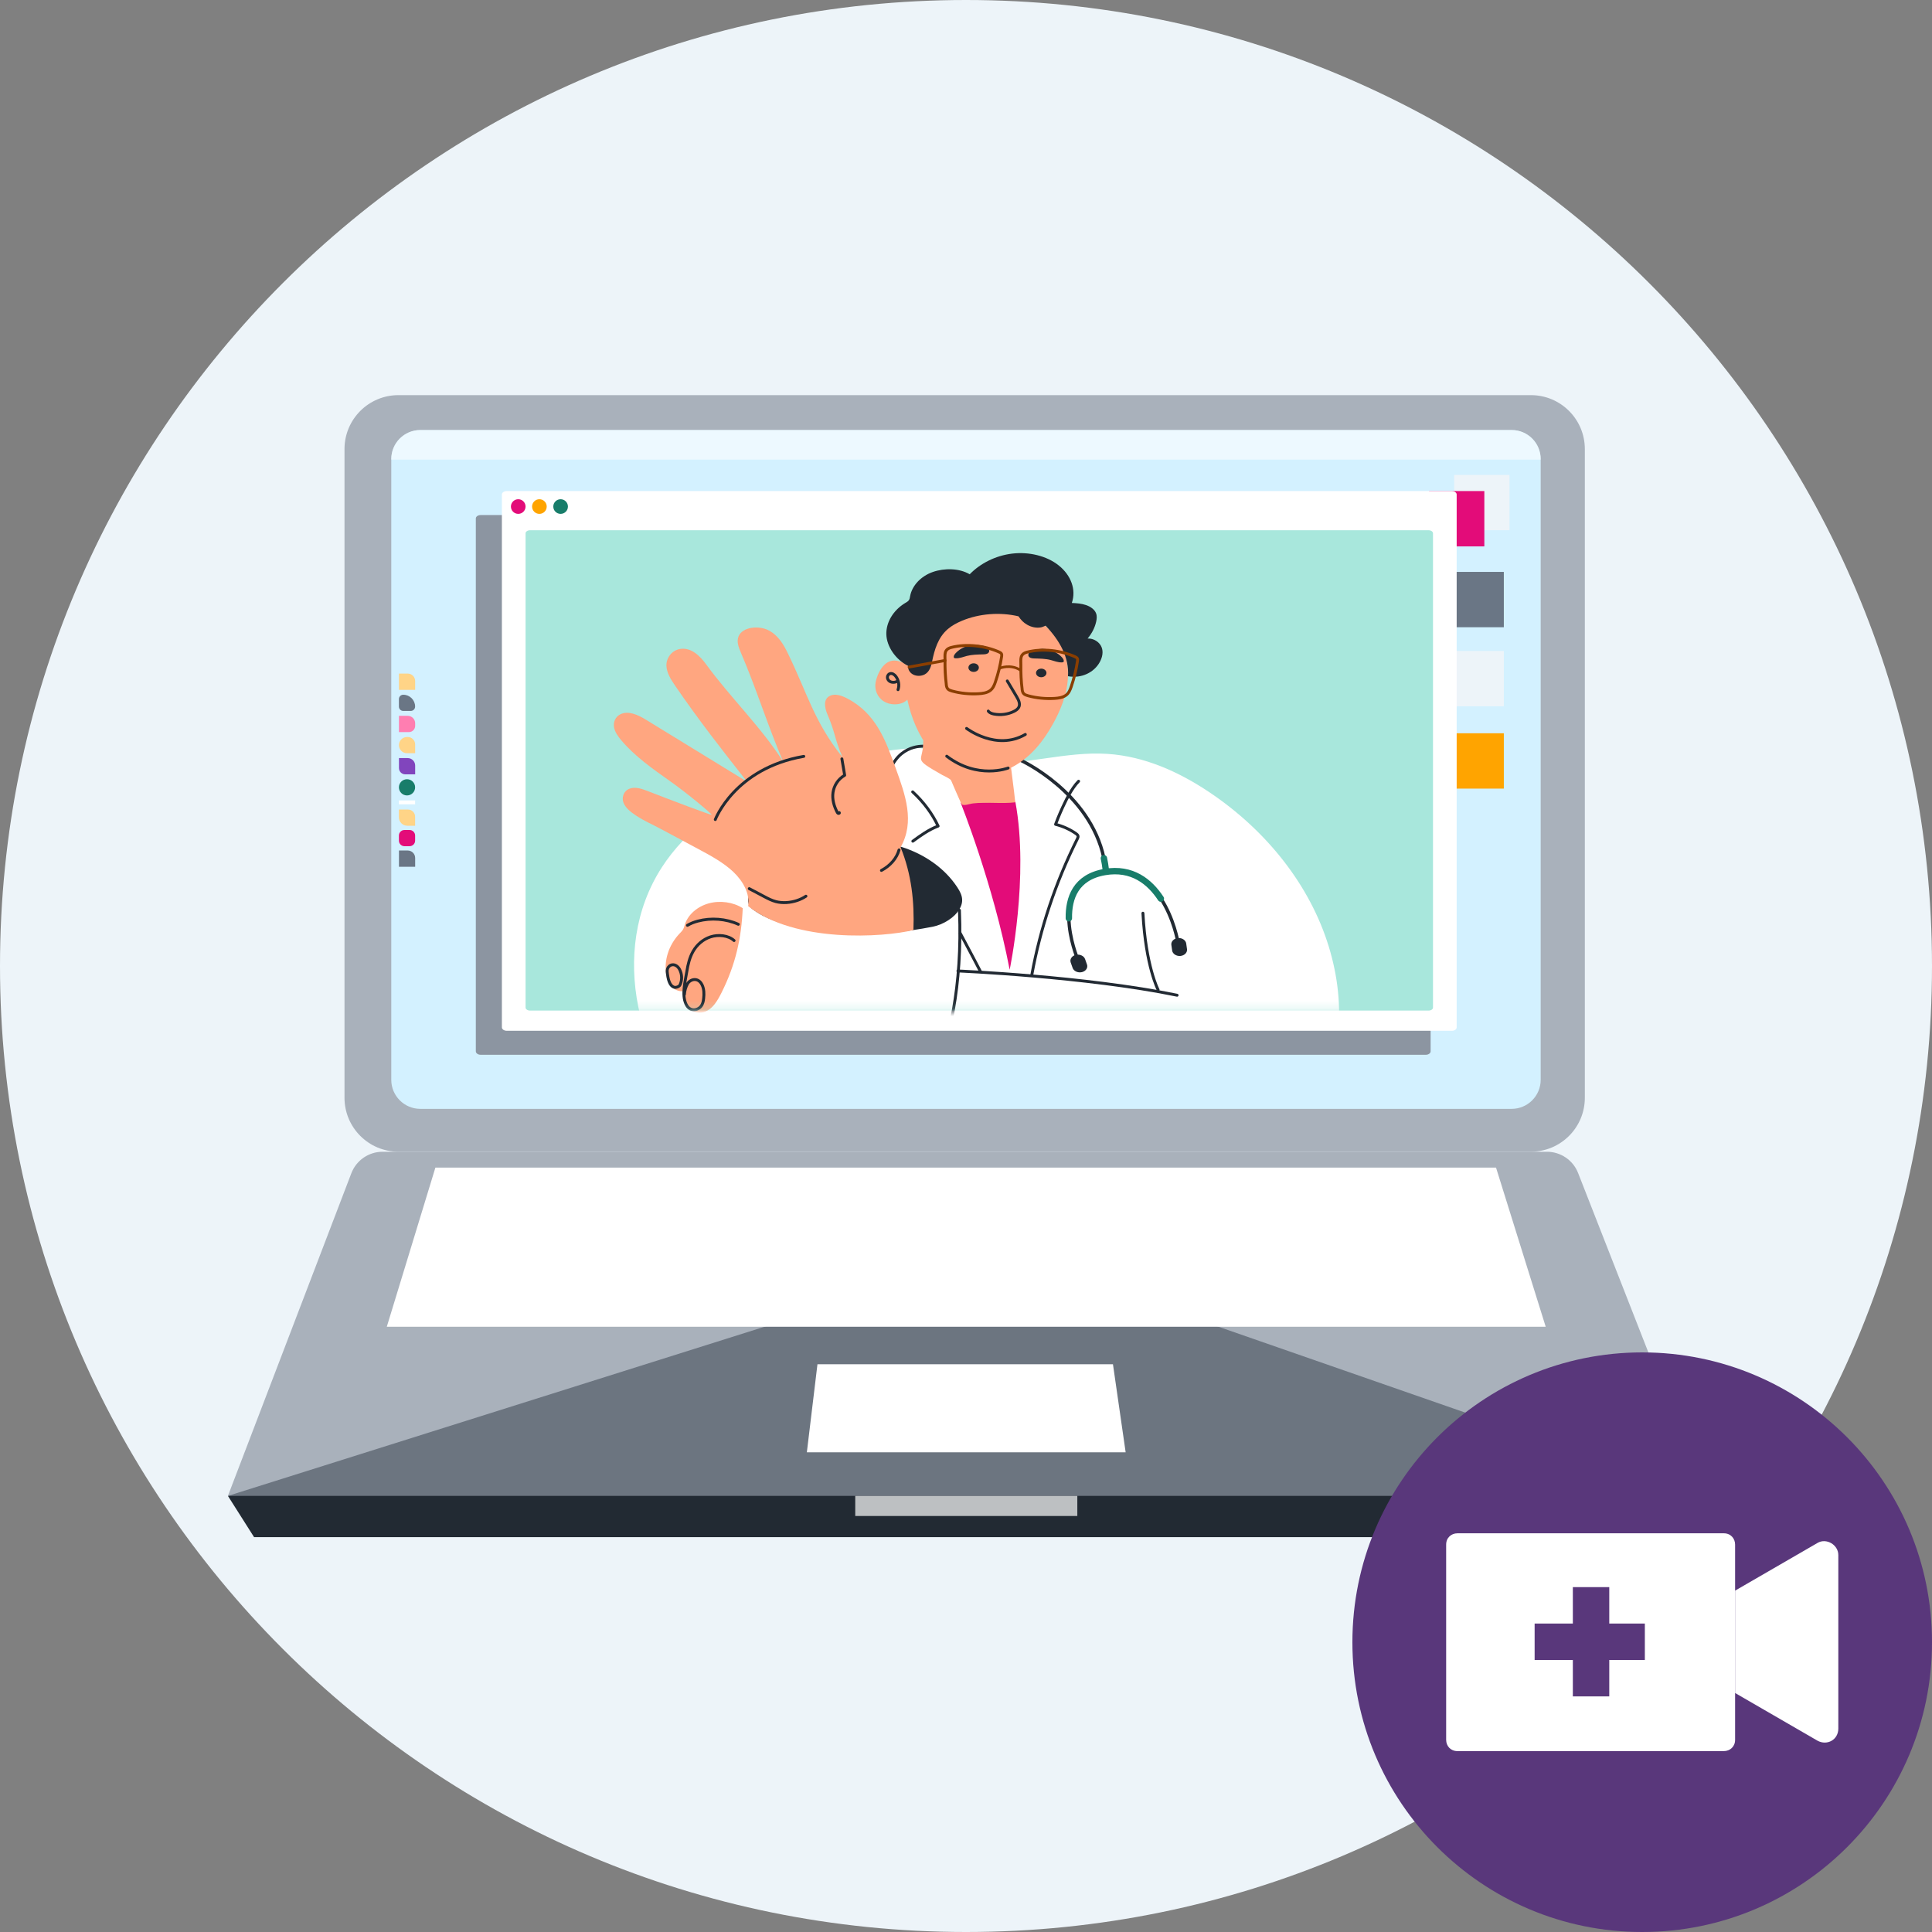 <svg width="250" height="250" viewBox="0 0 250 250" fill="none" xmlns="http://www.w3.org/2000/svg">
<rect x="0" y="0" width="250" height="250" fill="#808080" stroke="none"/>
<g clip-path="url(#clip0_2610_20584)">
<path d="M125 250C194.04 250 250 194.03 250 125C250 55.97 194.03 0 125 0C55.97 0 0 55.96 0 125C0 194.04 55.96 250 125 250Z" fill="#EDF4F9"/>
<path d="M220.573 193.569L216.777 198.905H32.877L29.492 193.569L129.751 161.963L220.573 193.569Z" fill="#222A33"/>
<path opacity="0.7" d="M29.492 193.57H220.573L204.206 151.788C203.558 150.13 201.956 149.037 200.173 149.037H49.509C47.712 149.037 46.103 150.144 45.462 151.823L29.492 193.57Z" fill="#8C95A1"/>
<path opacity="0.7" d="M198.098 51.131H51.557C47.703 51.131 44.578 54.255 44.578 58.11V142.05C44.578 145.905 47.703 149.029 51.557 149.029H198.098C201.952 149.029 205.077 145.905 205.077 142.05V58.11C205.077 54.255 201.952 51.131 198.098 51.131Z" fill="#8C95A1"/>
<path d="M195.604 55.645H54.391C52.314 55.645 50.63 57.328 50.63 59.406V139.725C50.63 141.802 52.314 143.486 54.391 143.486H195.604C197.681 143.486 199.365 141.802 199.365 139.725V59.406C199.365 57.328 197.681 55.645 195.604 55.645Z" fill="#D3F1FF"/>
<path opacity="0.7" d="M139.405 193.57H110.668V196.168H139.405V193.57Z" fill="white"/>
<path d="M104.406 187.928H145.659L144.016 176.534H105.779L104.406 187.928Z" fill="white"/>
<path d="M56.341 151.084H193.584L200.013 171.679H50.052" fill="white"/>
<path d="M195.326 61.454H188.166V68.614H195.326V61.454Z" fill="#EDF4F9"/>
<path d="M192.073 63.543H184.914V70.703H192.073V63.543Z" fill="#E30C79"/>
<path d="M194.594 74.004H187.434V81.164H194.594V74.004Z" fill="#6A7685"/>
<path d="M194.594 84.235H187.434V91.395H194.594V84.235Z" fill="#EDF4F9"/>
<path d="M194.594 94.885H187.434V102.045H194.594V94.885Z" fill="#FFA400"/>
<g style="mix-blend-mode:multiply" opacity="0.81">
<path d="M54.273 86.325H51.069V112.812H54.273V86.325Z" fill="#D3F1FF"/>
</g>
<path d="M51.619 110.055H52.754C53.291 110.055 53.722 110.487 53.722 111.023V112.158H51.626V110.062L51.619 110.055Z" fill="#6A7685"/>
<path d="M51.619 98.096H52.754C53.291 98.096 53.722 98.528 53.722 99.064V100.2H52.441C51.988 100.2 51.626 99.837 51.626 99.385V98.103L51.619 98.096Z" fill="#8145BD"/>
<path d="M52.671 95.366H52.754C53.291 95.366 53.722 95.797 53.722 96.334V97.469H52.671C52.093 97.469 51.619 96.996 51.619 96.417C51.619 95.839 52.093 95.366 52.671 95.366Z" fill="#FFD487"/>
<path d="M51.619 92.628H52.754C53.291 92.628 53.722 93.06 53.722 93.597V93.924C53.722 94.37 53.36 94.732 52.915 94.732H51.626V92.635L51.619 92.628Z" fill="#FF7EB1"/>
<path d="M52.183 89.898C53.026 89.898 53.716 90.588 53.716 91.43C53.716 91.744 53.465 91.994 53.151 91.994H52.183C51.87 91.994 51.619 91.744 51.619 91.43V90.462C51.619 90.149 51.87 89.898 52.183 89.898Z" fill="#6A7685"/>
<path d="M51.619 87.161H52.754C53.291 87.161 53.722 87.593 53.722 88.129V89.264H51.626V87.168L51.619 87.161Z" fill="#FFD487"/>
<path d="M52.998 107.401H52.337C51.94 107.401 51.619 107.722 51.619 108.118V108.78C51.619 109.176 51.94 109.497 52.337 109.497H52.998C53.394 109.497 53.716 109.176 53.716 108.78V108.118C53.716 107.722 53.394 107.401 52.998 107.401Z" fill="#E30C79"/>
<path d="M53.716 101.881C53.716 101.302 53.246 100.833 52.667 100.833C52.088 100.833 51.619 101.302 51.619 101.881C51.619 102.46 52.088 102.929 52.667 102.929C53.246 102.929 53.716 102.46 53.716 101.881Z" fill="#187D6A"/>
<path d="M51.619 104.754H52.789C53.305 104.754 53.716 105.172 53.716 105.68V106.85H52.706C52.107 106.85 51.619 106.363 51.619 105.764V104.754Z" fill="#FFD487"/>
<path d="M51.619 103.828H53.716" stroke="white" stroke-width="0.501" stroke-miterlimit="10"/>
<path opacity="0.59" d="M195.604 55.645H54.391C52.316 55.645 50.63 57.33 50.63 59.406V59.475H199.365V59.406C199.365 57.33 197.68 55.645 195.604 55.645Z" fill="white"/>
<path d="M184.51 136.486H62.185C61.851 136.486 61.572 136.284 61.572 136.04V67.088C61.572 66.844 61.851 66.649 62.185 66.649H184.51C184.844 66.649 185.122 66.851 185.122 67.088V136.04C185.122 136.284 184.844 136.486 184.51 136.486Z" fill="#8C95A1"/>
<path d="M187.887 133.38H65.556C65.222 133.38 64.943 133.178 64.943 132.941V63.989C64.943 63.745 65.222 63.543 65.556 63.543H187.88C188.214 63.543 188.493 63.745 188.493 63.989V132.941C188.5 133.185 188.221 133.38 187.894 133.38H187.887Z" fill="white"/>
<path d="M67.06 66.495C67.583 66.495 68.007 66.071 68.007 65.548C68.007 65.025 67.583 64.601 67.06 64.601C66.537 64.601 66.113 65.025 66.113 65.548C66.113 66.071 66.537 66.495 67.06 66.495Z" fill="#E30C79"/>
<path d="M69.797 66.495C70.32 66.495 70.745 66.071 70.745 65.548C70.745 65.025 70.32 64.601 69.797 64.601C69.274 64.601 68.85 65.025 68.85 65.548C68.85 66.071 69.274 66.495 69.797 66.495Z" fill="#FFA400"/>
<path d="M72.543 66.495C73.066 66.495 73.49 66.071 73.49 65.548C73.49 65.025 73.066 64.601 72.543 64.601C72.019 64.601 71.596 65.025 71.596 65.548C71.596 66.071 72.019 66.495 72.543 66.495Z" fill="#187D6A"/>
<path d="M184.858 130.768H68.586C68.266 130.768 68.008 130.587 68.008 130.378V69.01C68.008 68.794 68.273 68.613 68.586 68.613H184.851C185.171 68.613 185.429 68.794 185.429 69.01V130.378C185.436 130.594 185.171 130.768 184.858 130.768Z" fill="#A8E7DC"/>
<mask id="mask0_2610_20584" style="mask-type:luminance" maskUnits="userSpaceOnUse" x="68" y="68" width="118" height="63">
<path d="M184.858 130.768H68.586C68.266 130.768 68.008 130.587 68.008 130.378V69.01C68.008 68.794 68.272 68.613 68.586 68.613H184.851C185.171 68.613 185.429 68.794 185.429 69.01V130.378C185.436 130.594 185.171 130.768 184.858 130.768Z" fill="white"/>
</mask>
<g mask="url(#mask0_2610_20584)">
<path d="M118.119 96.793C111.655 97.35 105.227 98.681 99.495 101.202C93.756 103.723 88.727 107.477 85.662 112.2C82.124 117.66 81.365 124.158 82.591 130.26C83.726 135.929 86.498 141.341 90.378 146.112C92.154 148.292 94.215 150.395 96.939 151.76C98.951 152.77 101.243 153.341 103.5 153.898C106.355 154.602 109.071 152.909 111.363 151.335C113.654 149.761 115.43 147.741 116.984 145.645C116.496 147.337 116.496 144.816 117.562 146.321C118.627 147.825 120.849 148.828 122.89 148.396C133.832 146.084 145.372 152.951 156.495 151.314C159.051 150.938 161.621 150.506 163.962 149.594C166.302 148.682 168.433 147.226 169.499 145.283C173.531 137.956 174.332 130.267 171.936 122.466C169.541 114.665 164.01 107.54 156.426 102.47C152.637 99.942 148.172 97.866 143.304 97.552C137.906 97.204 132.571 99.05 127.166 98.771C124.805 98.646 120.466 96.584 118.112 96.786L118.119 96.793Z" fill="white"/>
<path d="M119.944 96.584C119.944 96.584 116.81 96.055 115.284 99.363" stroke="#222A33" stroke-width="0.376" stroke-linecap="round" stroke-linejoin="round"/>
<path d="M116.051 109.414C119.157 110.249 121.873 112.039 123.552 114.352C124.422 115.55 124.875 116.448 124.123 117.702C123.517 118.705 122.117 119.638 120.661 119.924C106.69 122.633 99.349 118.99 97.97 118.057C97.238 117.562 96.897 117.388 96.814 116.615C96.688 115.417 97.844 113.815 99.07 113.161C100.665 112.311 102.316 111.503 104.106 110.981C108.487 109.692 111.217 108.912 115.835 109.393" fill="#222A33"/>
<path d="M96.103 117.514C94.884 116.734 93.185 116.491 91.715 116.895C90.245 117.299 89.061 118.329 88.65 119.555C88.567 119.806 88.511 120.064 88.372 120.293C88.26 120.475 88.1 120.628 87.954 120.781C86.505 122.306 85.871 124.333 86.234 126.241C86.338 126.778 86.526 127.321 86.951 127.732C87.376 128.143 88.086 128.394 88.706 128.213C88.678 128.909 88.337 129.404 88.734 130.023C89.131 130.643 89.946 131.124 90.782 131.019C91.534 130.929 92.105 130.42 92.509 129.891C92.857 129.431 93.122 128.937 93.373 128.435C95.183 124.821 95.936 121.422 96.11 117.514H96.103Z" fill="#FFA680"/>
<path d="M94.989 121.706C94.251 121.038 92.969 120.898 91.952 121.226C90.936 121.553 90.156 122.284 89.689 123.099C89.222 123.914 89.02 124.82 88.874 125.718C88.672 126.972 88.198 128.692 88.763 129.918C88.909 130.238 89.173 130.566 89.577 130.649C90.009 130.74 90.462 130.524 90.706 130.217C90.95 129.911 91.019 129.535 91.054 129.173C91.117 128.595 91.11 128.003 90.859 127.459C90.713 127.146 90.441 126.826 90.037 126.763C89.598 126.693 89.166 126.958 88.971 127.285C88.742 127.675 88.595 128.184 88.561 128.685" stroke="#222A33" stroke-width="0.376" stroke-linecap="round" stroke-linejoin="round"/>
<path d="M95.54 119.603C93.959 118.886 92.015 118.733 90.295 119.192C89.821 119.318 89.362 119.492 88.958 119.736" stroke="#222A33" stroke-width="0.376" stroke-linecap="round" stroke-linejoin="round"/>
<path d="M86.38 126.129C86.345 125.872 86.296 125.607 86.38 125.356C86.463 125.106 86.7 124.869 87.014 124.841C87.439 124.799 87.78 125.133 87.947 125.461C88.26 126.074 88.288 126.777 88.017 127.404C87.926 127.62 87.717 127.724 87.432 127.766C87.432 127.766 86.603 127.919 86.387 126.136L86.38 126.129Z" stroke="#222A33" stroke-width="0.376" stroke-linecap="round" stroke-linejoin="round"/>
<path d="M133.511 126.178C134.605 120.14 136.583 114.206 139.404 108.557C139.466 108.432 139.529 108.299 139.494 108.167C139.459 108.035 139.327 107.937 139.202 107.847C138.435 107.317 137.544 106.913 136.59 106.67C136.966 105.66 137.391 104.671 137.878 103.696C137.878 103.696 138.665 101.996 139.571 101.091" stroke="#222A33" stroke-width="0.376" stroke-linecap="round" stroke-linejoin="round"/>
<path d="M118.099 102.469C119.506 103.765 120.627 105.276 121.393 106.892C120.167 107.359 119.129 108.111 118.12 108.849" stroke="#222A33" stroke-width="0.376" stroke-linecap="round" stroke-linejoin="round"/>
<path d="M124.262 120.767C124.213 120.704 125.92 123.859 126.853 125.677" stroke="#222A33" stroke-width="0.376" stroke-linecap="round" stroke-linejoin="round"/>
<path d="M116.991 145.652C116.991 145.652 124.966 137.858 124.151 117.785" stroke="#222A33" stroke-width="0.376" stroke-linecap="round" stroke-linejoin="round"/>
<path d="M123.956 125.642C123.956 125.642 140.491 126.345 152.317 128.783" stroke="#222A33" stroke-width="0.376" stroke-linecap="round" stroke-linejoin="round"/>
<path d="M124.305 103.877C124.305 103.877 128.511 114.317 130.65 125.489C130.65 125.489 133.192 113.44 131.388 103.751L124.305 103.87V103.877Z" fill="#E30C79"/>
<path d="M96.814 117.249C97.051 115.654 96.18 114.053 94.906 112.834C93.624 111.615 91.966 110.723 90.33 109.846C88.728 108.989 87.126 108.125 85.517 107.269C84.298 106.614 83.42 106.273 82.285 105.521C81.617 105.075 80.962 104.566 80.69 103.898C80.419 103.229 80.669 102.366 81.449 102.059C82.181 101.774 83.03 102.059 83.762 102.345C86.75 103.508 91.987 105.486 92.092 105.437C92.196 105.388 88.951 102.658 86.708 101.084C84.423 99.475 82.111 97.831 80.398 95.798C79.959 95.275 79.555 94.711 79.45 94.084C79.346 93.457 79.618 92.747 80.279 92.427C81.317 91.911 82.606 92.531 83.574 93.123C87.941 95.805 92.315 98.479 96.681 101.161C93.394 96.996 90.364 93.116 87.404 88.791C86.833 87.962 86.262 87.085 86.234 86.13C86.206 85.176 86.903 84.138 88.038 83.971C89.487 83.755 90.629 84.939 91.388 85.984C94.516 90.275 98.548 94.14 101.355 98.584C99.321 93.861 97.9 89.174 95.874 84.459C95.574 83.762 95.275 82.989 95.588 82.3C96.117 81.123 98.186 80.9 99.475 81.575C100.763 82.251 101.432 83.47 101.996 84.64C104.496 89.787 105.332 93.353 109.016 97.992C107.958 95.512 108.125 94.906 107.066 92.427C106.711 91.598 106.488 90.469 107.407 90.031C108.083 89.71 108.926 90.017 109.587 90.358C113.362 92.294 114.616 95.839 115.884 99.35C117.151 102.86 118.412 106.315 116.538 109.637C117.952 113.119 118.335 116.685 118.196 120.349C114.324 121.31 102.887 122.055 96.821 117.263L96.814 117.249Z" fill="#FFA680"/>
<path d="M108.605 105.152C108.653 105.201 108.563 105.277 108.486 105.256C108.41 105.235 108.375 105.173 108.34 105.117C107.915 104.309 107.664 103.424 107.79 102.554C107.915 101.683 108.423 100.827 109.301 100.318L108.939 98.194" stroke="#222A33" stroke-width="0.376" stroke-linecap="round" stroke-linejoin="round"/>
<path d="M96.954 114.992C97.615 115.34 98.27 115.689 98.932 116.037C99.391 116.281 99.865 116.524 100.387 116.664C100.833 116.782 101.314 116.817 101.78 116.789C102.693 116.733 103.584 116.441 104.288 115.967" stroke="#222A33" stroke-width="0.376" stroke-linecap="round" stroke-linejoin="round"/>
<path d="M114.058 112.632C115.194 112.033 116.036 111.058 116.336 109.979" stroke="#222A33" stroke-width="0.376" stroke-linecap="round" stroke-linejoin="round"/>
<path d="M92.559 106.049C92.559 106.049 95.059 99.419 104.009 97.873" stroke="#222A33" stroke-width="0.376" stroke-linecap="round" stroke-linejoin="round"/>
<path d="M149.858 128.079C149.858 128.079 148.263 125.042 147.894 118.168" stroke="#222A33" stroke-width="0.376" stroke-linecap="round" stroke-linejoin="round"/>
<path d="M142.845 111.051C141.034 102.484 132.084 98.382 132.084 98.382" stroke="#222A33" stroke-width="0.432" stroke-linecap="round" stroke-linejoin="round"/>
<path d="M143.088 112.527C143.025 112.019 142.949 111.532 142.844 111.051" stroke="#187D6A" stroke-width="0.828" stroke-linecap="round" stroke-linejoin="round"/>
<path d="M150.22 116.281C151.899 118.844 152.407 121.846 152.407 121.846" stroke="#222A33" stroke-width="0.432" stroke-linecap="round" stroke-linejoin="round"/>
<path d="M139.432 124.068C139.432 124.068 138.359 121.512 138.31 118.816" stroke="#222A33" stroke-width="0.432" stroke-linecap="round" stroke-linejoin="round"/>
<path d="M138.31 118.824C138.268 116.219 139.181 113.495 142.956 112.841C146.494 112.228 148.778 114.094 150.213 116.281" stroke="#187D6A" stroke-width="0.828" stroke-linecap="round" stroke-linejoin="round"/>
<path d="M139.996 125.795C139.488 125.914 138.944 125.67 138.798 125.252L138.547 124.542C138.401 124.124 138.701 123.678 139.209 123.56C139.717 123.441 140.261 123.685 140.407 124.103L140.658 124.813C140.804 125.231 140.505 125.677 139.996 125.795Z" fill="#222A33"/>
<path d="M152.749 123.699C152.22 123.747 151.739 123.434 151.677 123.002L151.572 122.271C151.509 121.839 151.893 121.435 152.422 121.386C152.951 121.338 153.432 121.651 153.494 122.083L153.599 122.814C153.662 123.246 153.279 123.65 152.749 123.699Z" fill="#222A33"/>
<path d="M117.639 86.311C117.269 85.879 116.677 85.615 116.058 85.503C114.302 85.19 113.46 87.398 113.299 88.31C113.139 89.222 113.501 90.232 114.4 90.776C115.298 91.319 116.726 91.263 117.409 90.532C117.917 92.886 118.823 95.108 120.39 97.121C121.177 98.124 122.117 99.092 123.371 99.691C125.76 100.84 128.922 100.422 131.206 99.14C133.491 97.859 135.03 95.853 136.193 93.784C137.238 91.925 138.032 89.947 138.178 87.899C138.324 85.851 137.781 83.734 136.353 82.062C135.803 81.422 135.141 80.858 134.445 80.321C133.463 79.562 132.418 78.845 131.22 78.336C128.156 77.034 124.2 77.299 121.434 78.991C118.662 80.683 117.026 83.504 117.646 86.297L117.639 86.311Z" fill="#FFA680"/>
<path d="M117.52 86.165C117.451 86.589 117.708 87.042 118.147 87.279C118.586 87.516 119.192 87.509 119.638 87.279C120.299 86.931 120.48 86.22 120.613 85.587C120.926 84.082 121.365 82.508 122.639 81.407C123.169 80.948 123.823 80.6 124.506 80.314C126.735 79.395 129.388 79.186 131.791 79.75C132.105 80.203 132.397 80.544 132.92 80.843C133.442 81.143 134.104 81.303 134.717 81.178C134.912 81.136 135.127 81.031 135.302 80.962C137.126 82.884 138.359 85.064 138.199 87.502C139.947 87.822 141.584 87.014 142.315 85.663C142.643 85.057 142.796 84.354 142.538 83.727C142.28 83.1 141.535 82.578 140.734 82.626C141.284 81.979 141.667 81.233 141.842 80.453C141.925 80.084 141.967 79.694 141.821 79.339C141.626 78.851 141.103 78.489 140.525 78.294C139.947 78.099 139.313 78.05 138.693 78.023C139.292 76.295 138.575 74.429 137.008 73.175C135.448 71.921 133.135 71.378 130.976 71.636C128.817 71.894 126.839 72.91 125.481 74.31C124.123 73.523 122.228 73.481 120.696 74.018C119.164 74.554 118.022 75.78 117.771 77.131C117.736 77.326 117.715 77.528 117.59 77.688C117.478 77.835 117.297 77.932 117.13 78.03C115.598 78.956 114.651 80.516 114.692 82.083C114.734 83.65 115.883 85.35 117.513 86.165H117.52Z" fill="#222A33"/>
<path d="M116.204 89.243C116.406 88.665 116.294 88.018 115.911 87.509C115.744 87.286 115.417 87.063 115.131 87.182C115.02 87.224 114.943 87.307 114.894 87.398C114.748 87.662 114.866 88.011 115.152 88.178C115.437 88.345 115.869 88.324 116.134 88.129" stroke="#222A33" stroke-width="0.376" stroke-linecap="round" stroke-linejoin="round"/>
<path d="M125.077 94.258C125.077 94.258 128.929 97.211 132.676 95.038" stroke="#222A33" stroke-width="0.376" stroke-linecap="round" stroke-linejoin="round"/>
<path d="M127.884 92.009C128.016 92.231 128.329 92.343 128.622 92.399C129.485 92.559 130.419 92.44 131.178 92.064C131.436 91.939 131.686 91.772 131.812 91.549C132.069 91.103 131.805 90.574 131.54 90.128C131.143 89.46 130.739 88.784 130.342 88.115" stroke="#222A33" stroke-width="0.376" stroke-linecap="round" stroke-linejoin="round"/>
<path d="M126.17 83.421C125.202 83.463 124.269 83.867 123.677 84.501C123.544 84.647 123.419 84.807 123.412 84.988C123.412 85.03 123.412 85.079 123.447 85.113C123.496 85.169 123.579 85.183 123.663 85.183C124.164 85.204 124.631 85.002 125.112 84.877C125.787 84.702 126.511 84.695 127.215 84.675C127.452 84.668 127.709 84.647 127.87 84.507C128.051 84.354 128.037 84.09 127.891 83.915C127.744 83.741 127.5 83.63 127.25 83.574C126.999 83.518 126.741 83.498 126.484 83.449" fill="#222A33"/>
<path d="M134.898 83.95C135.866 83.992 136.799 84.395 137.391 85.029C137.524 85.175 137.649 85.336 137.656 85.517C137.656 85.559 137.656 85.607 137.621 85.642C137.572 85.698 137.489 85.712 137.405 85.712C136.904 85.733 136.437 85.531 135.956 85.405C135.281 85.231 134.557 85.224 133.853 85.203C133.616 85.196 133.359 85.175 133.198 85.036C133.017 84.883 133.031 84.618 133.178 84.444C133.324 84.27 133.568 84.159 133.818 84.103C134.069 84.047 134.327 84.026 134.584 83.978" fill="#222A33"/>
<path d="M122.445 88.575C122.473 88.791 122.508 89.021 122.682 89.181C122.821 89.307 123.023 89.369 123.218 89.425C124.319 89.725 125.489 89.836 126.645 89.766C127.16 89.738 127.704 89.655 128.094 89.376C128.491 89.098 128.665 88.659 128.804 88.248C129.173 87.161 129.445 86.054 129.612 84.94C129.633 84.814 129.647 84.682 129.57 84.57C129.507 84.48 129.389 84.424 129.278 84.368C127.46 83.561 125.099 83.268 123.107 83.776C122.111 84.027 122.292 84.717 122.285 85.476C122.271 86.514 122.32 87.551 122.452 88.582L122.445 88.575Z" stroke="#8B3E00" stroke-width="0.376" stroke-linecap="round" stroke-linejoin="round"/>
<path d="M132.259 89.181C132.287 89.397 132.321 89.627 132.496 89.787C132.635 89.912 132.837 89.975 133.032 90.031C134.132 90.33 135.302 90.442 136.459 90.372C136.974 90.344 137.517 90.261 137.907 89.982C138.304 89.704 138.478 89.265 138.618 88.854C138.987 87.767 139.258 86.66 139.426 85.546C139.447 85.42 139.46 85.288 139.384 85.176C139.321 85.086 139.203 85.03 139.091 84.975C137.273 84.166 134.912 83.874 132.92 84.382C131.924 84.633 132.106 85.323 132.099 86.082C132.085 87.12 132.133 88.157 132.266 89.188L132.259 89.181Z" stroke="#8B3E00" stroke-width="0.376" stroke-linecap="round" stroke-linejoin="round"/>
<path d="M129.41 86.451C129.41 86.451 130.719 85.907 131.987 86.68" stroke="#8B3E00" stroke-width="0.334" stroke-linecap="round" stroke-linejoin="round"/>
<path d="M122.284 85.469L117.639 86.311" stroke="#8B3E00" stroke-width="0.376" stroke-linecap="round" stroke-linejoin="round"/>
<path d="M121.979 100.304C122.174 100.415 122.989 100.784 123.072 100.986C123.274 101.488 124.068 103.278 124.375 103.967C124.563 104.392 125.371 104.023 125.907 103.96C127.676 103.751 129.605 104.03 131.374 103.821C131.2 102.052 130.859 99.795 130.685 98.026C130.657 97.761 130.587 97.441 130.288 97.337C130.093 97.267 129.87 97.323 129.661 97.364C128.366 97.615 127.021 97.302 125.74 96.995C123.671 96.494 119.506 92.761 119.457 96.173C119.423 98.695 117.974 98.026 121.972 100.311L121.979 100.304Z" fill="#FFA680"/>
<path d="M130.454 99.384C130.454 99.384 126.519 100.916 122.508 97.852" stroke="#222A33" stroke-width="0.376" stroke-linecap="round" stroke-linejoin="round"/>
<path d="M125.989 86.944C126.362 86.944 126.664 86.695 126.664 86.387C126.664 86.08 126.362 85.831 125.989 85.831C125.616 85.831 125.314 86.08 125.314 86.387C125.314 86.695 125.616 86.944 125.989 86.944Z" fill="#222A33"/>
<path d="M134.737 87.634C135.11 87.634 135.412 87.385 135.412 87.077C135.412 86.77 135.11 86.52 134.737 86.52C134.364 86.52 134.062 86.77 134.062 87.077C134.062 87.385 134.364 87.634 134.737 87.634Z" fill="#222A33"/>
</g>
<path d="M212.5 250C233.211 250 250 233.211 250 212.5C250 191.789 233.211 175 212.5 175C191.789 175 175 191.789 175 212.5C175 233.211 191.789 250 212.5 250Z" fill="#59377B"/>
<path d="M224.521 219.074L235.185 225.245C236.421 225.919 237.878 225.135 237.878 223.677V201.224C237.878 199.877 236.31 198.982 235.185 199.656L224.521 205.827" fill="white"/>
<path d="M223.064 198.409H188.589C187.805 198.409 187.132 198.972 187.132 199.867V225.135C187.132 225.919 187.695 226.592 188.589 226.592H223.064C223.848 226.592 224.521 226.029 224.521 225.135V199.867C224.521 199.083 223.958 198.409 223.064 198.409ZM212.842 214.802H208.239V219.516H203.525V214.802H198.58V210.088H203.525V205.374H208.239V210.088H212.842V214.802Z" fill="white"/>
</g>
<defs>
<clipPath id="clip0_2610_20584">
<rect width="250" height="250" fill="white"/>
</clipPath>
</defs>
</svg>
